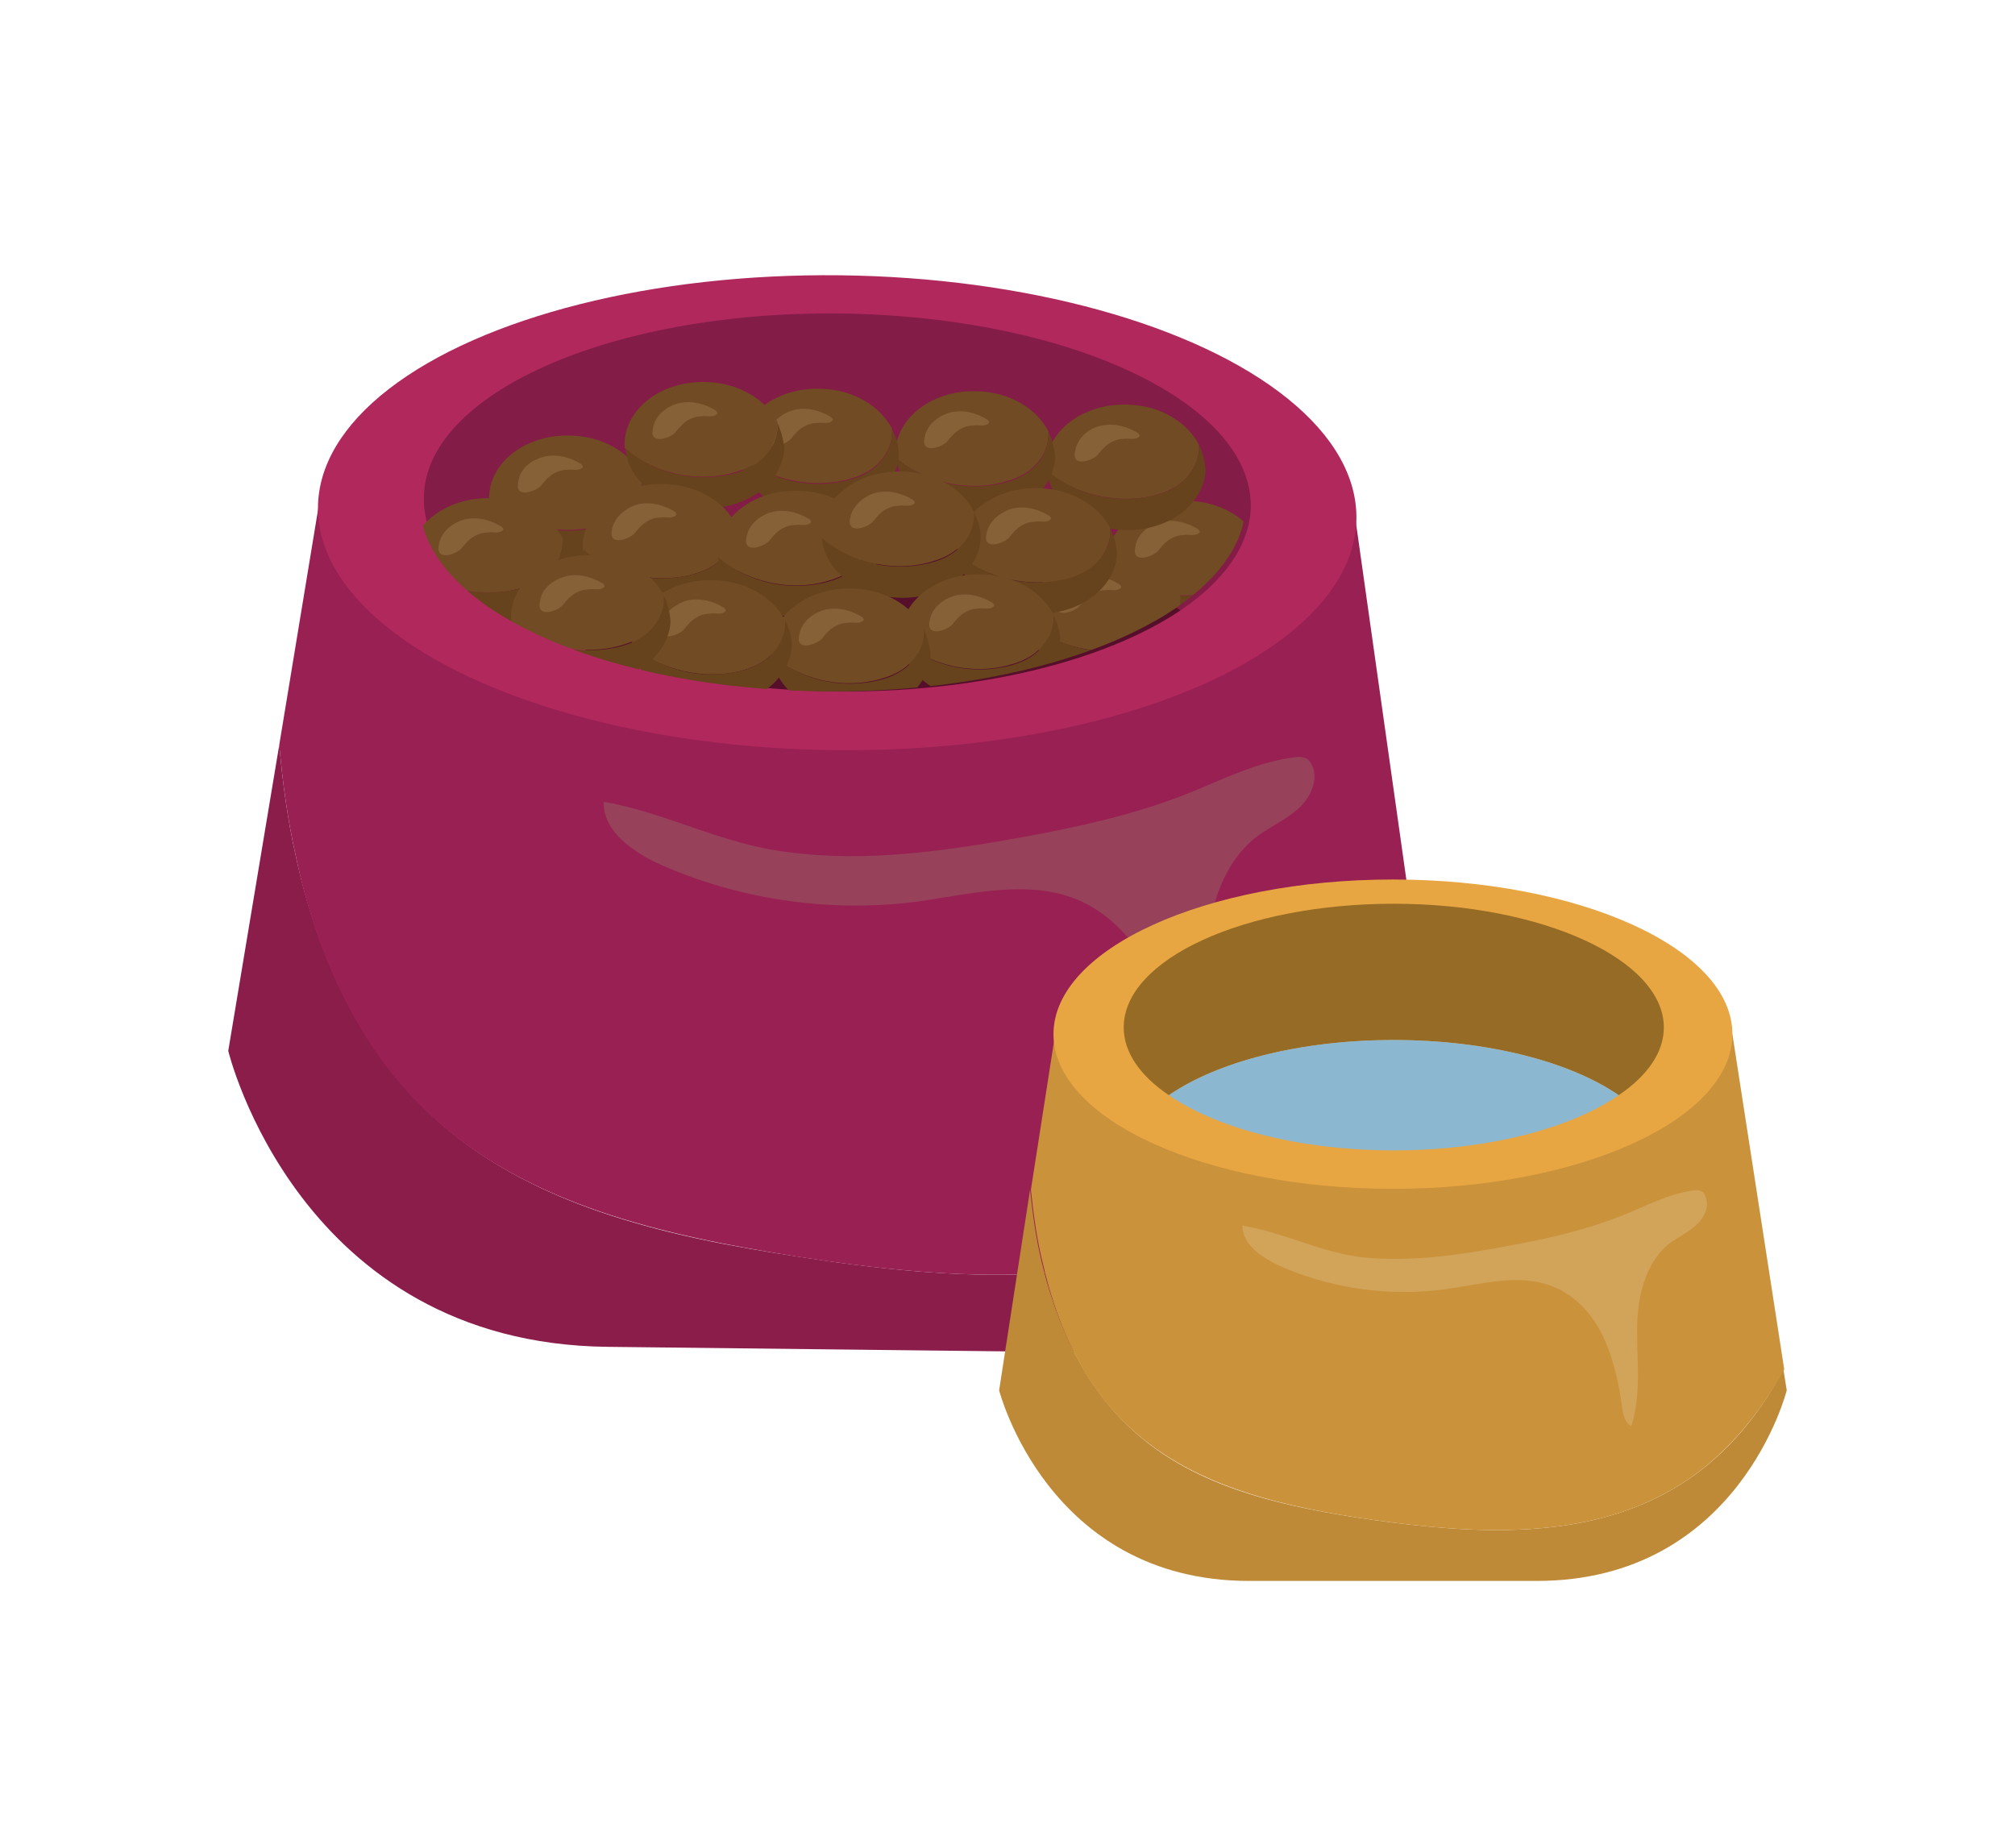 <?xml version="1.0" encoding="utf-8"?>
<!-- Generator: Adobe Illustrator 24.3.0, SVG Export Plug-In . SVG Version: 6.00 Build 0)  -->
<svg version="1.1" xmlns="http://www.w3.org/2000/svg" xmlns:xlink="http://www.w3.org/1999/xlink" x="0px" y="0px"
	 viewBox="0 0 241 221" style="enable-background:new 0 0 241 221;" xml:space="preserve">
<style type="text/css">
	.st0{display:none;}
	.st1{display:inline;fill:#FFFFFF;stroke:#000000;stroke-miterlimit:10;}
	.st2{fill:#8B1D4B;}
	.st3{fill:#992053;}
	.st4{fill:#B1285D;}
	.st5{fill:#831C46;}
	.st6{fill:#550F2A;}
	.st7{fill:#97415B;}
	.st8{fill:#BF8A38;}
	.st9{fill:#CB923C;}
	.st10{fill:#E7A642;}
	.st11{fill:#956B26;}
	.st12{fill:#8CB7D1;}
	.st13{fill:#D1A45A;}
	.st14{clip-path:url(#SVGID_2_);}
	.st15{fill:#714B23;}
	.st16{fill:#66421D;}
	.st17{fill:#866037;}
</style>
<g id="レイヤー_2" class="st0">
	<rect x="0.5" y="0.5" class="st1" width="240" height="220"/>
</g>
<g id="レイヤー_1">
	<g>
		<g>
			<g>
				<g>
					<g>
						<path class="st2" d="M150.4,145.3c-16.3,9.3-36.5,7.9-55,5c-15.8-2.4-32.3-6.1-43.9-17c-8.6-8-13.6-19.3-16.1-30.8
							c-1-4.4-1.6-8.9-2-13.4l-6.1,36.6c0,0,8.4,35,45.4,35.4l52.7,0.6c37,0.4,46.2-34.4,46.2-34.4l-0.5-3.8
							C166,132.5,159.2,140.2,150.4,145.3z"/>
						<path class="st3" d="M51.4,133.3c11.7,10.9,28.2,14.5,43.9,17c18.6,2.9,38.7,4.3,55-5c8.8-5,15.6-12.8,20.5-21.7L162.1,62
							l-124-1.4l-4.7,28.5c0.4,4.5,1,9,2,13.4C37.8,114,42.8,125.3,51.4,133.3z"/>
					</g>
					
						<ellipse transform="matrix(1.115311e-02 -1 1 1.115311e-02 37.615 160.743)" class="st4" cx="100.1" cy="61.4" rx="28.4" ry="62.1"/>
					<g>
						<path class="st5" d="M141.2,73c5.2-3.5,8.3-7.8,8.4-12.4c0.1-12.5-21.9-22.8-49.2-23.1c-27.3-0.3-49.6,9.6-49.7,22
							c-0.1,4.6,2.9,8.9,8.1,12.6c8.9-6,24.1-9.9,41.3-9.7C117.3,62.6,132.4,66.8,141.2,73z"/>
						<path class="st6" d="M141.2,73c-8.8-6.2-23.9-10.4-41.1-10.6c-17.2-0.2-32.4,3.7-41.3,9.7c8.8,6.2,23.9,10.4,41.1,10.6
							C117.1,82.9,132.3,79,141.2,73z"/>
					</g>
				</g>
				<path class="st7" d="M122.5,100.1c6.5-1.2,12.9-2.6,19.1-5c4.3-1.7,8.5-3.9,13.1-4.5c0.5-0.1,1-0.1,1.5,0.1
					c0.4,0.2,0.6,0.6,0.8,1c0.7,1.8-0.4,3.9-1.8,5.1c-1.5,1.3-3.3,2.1-4.8,3.2c-4.7,3.6-6.1,10-6.2,15.9c-0.1,5.9,0.6,12-1.3,17.5
					c-1.2-0.7-1.5-2.3-1.7-3.7c-0.6-4.3-1.4-8.6-3.2-12.6c-1.8-4-4.8-7.5-8.7-9.3c-6.2-2.8-13.3-0.8-20,0.1
					c-9.9,1.2-20.2-0.2-29.4-4.1c-3.2-1.3-7.8-3.9-7.7-7.9c7.5,1.3,14.2,5.1,21.9,6C103.4,103.2,113.1,101.8,122.5,100.1z"/>
			</g>
			<g>
				<g>
					<g>
						<path class="st8" d="M200.1,178.1c-10.6,6.2-23.8,5.4-35.9,3.7c-10.3-1.5-21.1-3.7-28.8-10.8c-5.7-5.2-9-12.5-10.8-20
							c-0.7-2.9-1.1-5.8-1.4-8.7l-3.7,24c0,0,5.8,22.8,29.9,22.8h34.4c24.2,0,29.9-22.8,29.9-22.8l-0.4-2.5
							C210.2,169.7,205.8,174.8,200.1,178.1z"/>
						<path class="st9" d="M135.4,171c7.7,7,18.5,9.3,28.8,10.8c12.1,1.7,25.3,2.5,35.9-3.7c5.7-3.3,10.1-8.5,13.3-14.3l-6.2-40.1
							h-81l-2.9,18.6c0.3,2.9,0.7,5.9,1.4,8.7C126.4,158.6,129.7,165.9,135.4,171z"/>
					</g>
					<path class="st10" d="M207.2,123.7c0,10.2-18.2,18.5-40.6,18.5s-40.6-8.3-40.6-18.5c0-10.2,18.2-18.5,40.6-18.5
						S207.2,113.5,207.2,123.7z"/>
					<g>
						<path class="st11" d="M193.6,131c3.4-2.3,5.4-5.1,5.4-8.1c0-8.1-14.5-14.8-32.3-14.8s-32.3,6.6-32.3,14.8c0,3,2,5.8,5.4,8.1
							c5.8-4,15.7-6.6,26.9-6.6C177.9,124.4,187.8,127,193.6,131z"/>
						<path class="st12" d="M193.6,131c-5.8-4-15.7-6.6-26.9-6.6c-11.3,0-21.1,2.6-26.9,6.6c5.8,4,15.7,6.6,26.9,6.6
							C177.9,137.6,187.8,135,193.6,131z"/>
					</g>
				</g>
				<path class="st13" d="M181.6,148.8c4.2-0.8,8.4-1.8,12.4-3.4c2.8-1.1,5.5-2.6,8.5-3c0.3,0,0.7-0.1,1,0.1
					c0.3,0.1,0.4,0.4,0.5,0.7c0.5,1.2-0.2,2.5-1.2,3.4c-0.9,0.8-2.1,1.4-3.1,2.1c-3,2.4-3.9,6.6-3.9,10.4c0,3.8,0.5,7.8-0.7,11.5
					c-0.8-0.5-1-1.5-1.1-2.4c-0.4-2.8-1-5.6-2.2-8.2c-1.2-2.6-3.2-4.9-5.8-6c-4.1-1.8-8.7-0.4-13.1,0.2c-6.5,0.9-13.2,0-19.2-2.5
					c-2.1-0.9-5.1-2.5-5.1-5.1c4.9,0.8,9.3,3.2,14.4,3.8C169.2,151,175.4,150,181.6,148.8z"/>
			</g>
		</g>
		<g>
			<defs>
				<path id="SVGID_1_" d="M99.7,37.5c-27.3,0-49.5,10.1-49.5,22.6c0,4.6,3,8.9,8.2,12.5c8.9,6.1,24,10.1,41.2,10.1
					c17.2,0,32.4-4,41.2-10.1c5.2-3.6,8.2-7.9,8.2-12.5C149.1,47.6,127,37.5,99.7,37.5z"/>
			</defs>
			<clipPath id="SVGID_2_">
				<use xlink:href="#SVGID_1_"  style="overflow:visible;"/>
			</clipPath>
			<g class="st14">
				<g>
					<g>
						<path class="st15" d="M145.1,70.8c1.1-0.3,2.3-0.7,3.3-1.5c1-0.8,1.8-1.9,2.1-3.3c0.1-0.4,0.1-0.9,0.1-1.3
							c-1.4-2.7-4.6-4.7-8.5-4.8c-5.2-0.2-9.6,3-9.8,7.2c0,0.2,0,0.4,0,0.7c0.4,0.3,0.7,0.6,1.1,0.9C136.9,71,141.1,71.8,145.1,70.8
							z"/>
						<path class="st16" d="M150.6,64.8c0,0.4,0,0.9-0.1,1.3c-0.3,1.4-1.1,2.5-2.1,3.3c-1,0.8-2.1,1.2-3.3,1.5
							c-4,0.9-8.1,0.2-11.6-2.2c-0.4-0.3-0.8-0.5-1.1-0.9c0.3,3.9,4.2,7,9.2,7.2c5.2,0.2,9.6-3,9.8-7.2
							C151.3,66.8,151.1,65.7,150.6,64.8z"/>
					</g>
					<path class="st17" d="M139,62.4c1.5-0.3,3,0.1,4.3,0.9c0.1,0.1,0.2,0.2,0.2,0.3c0,0.2-0.2,0.2-0.3,0.3c-0.5,0.2-1.1,0-1.6,0.1
						c-1,0-1.9,0.5-2.6,1.3c-0.2,0.2-0.4,0.5-0.6,0.7c-0.8,0.7-3.1,1.4-2.6-0.6C136,63.7,137.7,62.7,139,62.4z"/>
				</g>
				<g>
					<g>
						<path class="st15" d="M137.9,59.3c1.1-0.3,2.3-0.7,3.3-1.5c1-0.8,1.8-1.9,2.1-3.3c0.1-0.4,0.1-0.9,0.1-1.3
							c-1.4-2.7-4.6-4.7-8.5-4.8c-5.2-0.2-9.6,3-9.8,7.2c0,0.2,0,0.4,0,0.7c0.4,0.3,0.7,0.6,1.1,0.9C129.8,59.4,134,60.2,137.9,59.3
							z"/>
						<path class="st16" d="M143.4,53.2c0,0.4,0,0.9-0.1,1.3c-0.3,1.4-1.1,2.5-2.1,3.3c-1,0.8-2.1,1.2-3.3,1.5
							c-3.9,0.9-8.1,0.2-11.6-2.2c-0.4-0.3-0.8-0.5-1.1-0.9c0.3,3.9,4.2,7,9.2,7.2c5.2,0.2,9.6-3,9.8-7.2
							C144.1,55.2,143.9,54.2,143.4,53.2z"/>
					</g>
					<path class="st17" d="M131.8,50.9c1.5-0.3,3,0.1,4.3,0.9c0.1,0.1,0.2,0.2,0.2,0.3c0,0.2-0.2,0.2-0.3,0.3
						c-0.5,0.2-1.1,0-1.6,0.1c-1,0-1.9,0.5-2.6,1.3c-0.2,0.2-0.4,0.5-0.6,0.7c-0.8,0.7-3.1,1.4-2.6-0.6
						C128.9,52.2,130.5,51.1,131.8,50.9z"/>
				</g>
				<g>
					<g>
						<path class="st15" d="M119.9,57.7c1.1-0.3,2.3-0.7,3.3-1.5c1-0.8,1.8-1.9,2.1-3.3c0.1-0.4,0.1-0.9,0.1-1.3
							c-1.4-2.7-4.6-4.7-8.5-4.8c-5.2-0.2-9.6,3-9.8,7.2c0,0.2,0,0.4,0,0.7c0.4,0.3,0.7,0.6,1.1,0.9C111.8,57.9,116,58.7,119.9,57.7
							z"/>
						<path class="st16" d="M125.4,51.7c0,0.4,0,0.9-0.1,1.3c-0.3,1.4-1.1,2.5-2.1,3.3c-1,0.8-2.1,1.2-3.3,1.5
							c-4,0.9-8.1,0.2-11.6-2.2c-0.4-0.3-0.8-0.5-1.1-0.9c0.3,3.9,4.2,7,9.2,7.2c5.2,0.2,9.6-3,9.8-7.2
							C126.1,53.7,125.9,52.6,125.4,51.7z"/>
					</g>
					<path class="st17" d="M113.8,49.3c1.5-0.3,3,0.1,4.3,0.9c0.1,0.1,0.2,0.2,0.2,0.3c0,0.2-0.2,0.2-0.3,0.3
						c-0.5,0.2-1.1,0-1.6,0.1c-1,0-1.9,0.5-2.6,1.3c-0.2,0.2-0.4,0.5-0.6,0.7c-0.8,0.7-3.1,1.4-2.6-0.6
						C110.9,50.6,112.5,49.6,113.8,49.3z"/>
				</g>
				<g>
					<g>
						<path class="st15" d="M101.2,57.4c1.1-0.3,2.3-0.7,3.3-1.5c1-0.8,1.8-1.9,2.1-3.3c0.1-0.4,0.1-0.9,0.1-1.3
							c-1.4-2.7-4.6-4.7-8.5-4.8c-5.2-0.2-9.6,3-9.8,7.2c0,0.2,0,0.4,0,0.7c0.4,0.3,0.7,0.6,1.1,0.9C93.1,57.6,97.3,58.3,101.2,57.4
							z"/>
						<path class="st16" d="M106.7,51.4c0,0.4,0,0.9-0.1,1.3c-0.3,1.4-1.1,2.5-2.1,3.3c-1,0.8-2.1,1.2-3.3,1.5
							c-4,0.9-8.1,0.2-11.6-2.2c-0.4-0.3-0.8-0.5-1.1-0.9c0.3,3.9,4.2,7,9.2,7.2c5.2,0.2,9.6-3,9.8-7.2
							C107.5,53.3,107.2,52.3,106.7,51.4z"/>
					</g>
					<path class="st17" d="M95.1,49c1.5-0.3,3,0.1,4.3,0.9c0.1,0.1,0.2,0.2,0.2,0.3c0,0.2-0.2,0.2-0.3,0.3c-0.5,0.2-1.1,0-1.6,0.1
						c-1,0-1.9,0.5-2.6,1.3c-0.2,0.2-0.4,0.5-0.6,0.7c-0.8,0.7-3.1,1.4-2.6-0.6C92.2,50.3,93.8,49.3,95.1,49z"/>
				</g>
				<g>
					<g>
						<path class="st15" d="M71.3,63c1.1-0.3,2.3-0.7,3.3-1.5c1-0.8,1.8-1.9,2.1-3.3c0.1-0.4,0.1-0.9,0.1-1.3
							c-1.4-2.7-4.6-4.7-8.5-4.8c-5.2-0.2-9.6,3-9.8,7.2c0,0.2,0,0.4,0,0.7c0.4,0.3,0.7,0.6,1.1,0.9C63.1,63.2,67.3,63.9,71.3,63z"
							/>
						<path class="st16" d="M76.8,57c0,0.4,0,0.9-0.1,1.3c-0.3,1.4-1.1,2.5-2.1,3.3c-1,0.8-2.1,1.2-3.3,1.5c-4,0.9-8.1,0.2-11.6-2.2
							c-0.4-0.3-0.8-0.5-1.1-0.9c0.3,3.9,4.2,7,9.2,7.2c5.2,0.2,9.6-3,9.8-7.2C77.5,59,77.3,57.9,76.8,57z"/>
					</g>
					<path class="st17" d="M65.2,54.6c1.5-0.3,3,0.1,4.3,0.9c0.1,0.1,0.2,0.2,0.2,0.3c0,0.2-0.2,0.2-0.3,0.3c-0.5,0.2-1.1,0-1.6,0.1
						c-1,0-1.9,0.5-2.6,1.3c-0.2,0.2-0.4,0.5-0.6,0.7c-0.8,0.7-3.1,1.4-2.6-0.6C62.2,55.9,63.8,54.9,65.2,54.6z"/>
				</g>
				<g>
					<g>
						<path class="st15" d="M87.5,56.6c1.1-0.3,2.3-0.7,3.3-1.5c1-0.8,1.8-1.9,2.1-3.3c0.1-0.4,0.1-0.9,0.1-1.3
							c-1.4-2.7-4.6-4.7-8.5-4.8c-5.2-0.2-9.6,3-9.8,7.2c0,0.2,0,0.4,0,0.7c0.4,0.3,0.7,0.6,1.1,0.9C79.3,56.8,83.5,57.6,87.5,56.6z
							"/>
						<path class="st16" d="M93,50.6c0,0.4,0,0.9-0.1,1.3c-0.3,1.4-1.1,2.5-2.1,3.3c-1,0.8-2.1,1.2-3.3,1.5c-4,0.9-8.1,0.2-11.6-2.2
							c-0.4-0.3-0.8-0.5-1.1-0.9c0.3,3.9,4.2,7,9.2,7.2c5.2,0.2,9.6-3,9.8-7.2C93.7,52.6,93.4,51.5,93,50.6z"/>
					</g>
					<path class="st17" d="M81.3,48.2c1.5-0.3,3,0.1,4.3,0.9c0.1,0.1,0.2,0.2,0.2,0.3c0,0.2-0.2,0.2-0.3,0.3c-0.5,0.2-1.1,0-1.6,0.1
						c-1,0-1.9,0.5-2.6,1.3c-0.2,0.2-0.4,0.5-0.6,0.7c-0.8,0.7-3.1,1.4-2.6-0.6C78.4,49.5,80,48.5,81.3,48.2z"/>
				</g>
				<g>
					<g>
						<path class="st15" d="M135.7,77.5c1.1-0.3,2.3-0.7,3.3-1.5c1-0.8,1.8-1.9,2.1-3.3c0.1-0.4,0.1-0.9,0.1-1.3
							c-1.4-2.7-4.6-4.7-8.5-4.8c-5.2-0.2-9.6,3-9.8,7.2c0,0.2,0,0.4,0,0.7c0.4,0.3,0.7,0.6,1.1,0.9
							C127.5,77.6,131.7,78.4,135.7,77.5z"/>
						<path class="st16" d="M141.2,71.4c0,0.4,0,0.9-0.1,1.3c-0.3,1.4-1.1,2.5-2.1,3.3c-1,0.8-2.1,1.2-3.3,1.5
							c-4,0.9-8.1,0.2-11.6-2.2c-0.4-0.3-0.8-0.5-1.1-0.9c0.3,3.9,4.2,7,9.2,7.2c5.2,0.2,9.6-3,9.8-7.2
							C141.9,73.4,141.7,72.4,141.2,71.4z"/>
					</g>
					<path class="st17" d="M129.6,69c1.5-0.3,3,0.1,4.3,0.9c0.1,0.1,0.2,0.2,0.2,0.3c0,0.2-0.2,0.2-0.3,0.3c-0.5,0.2-1.1,0-1.6,0.1
						c-1,0-1.9,0.5-2.6,1.3c-0.2,0.2-0.4,0.5-0.6,0.7c-0.8,0.7-3.1,1.4-2.6-0.6C126.6,70.4,128.3,69.3,129.6,69z"/>
				</g>
				<g>
					<g>
						<path class="st15" d="M82.5,68.8c1.1-0.3,2.3-0.7,3.3-1.5c1-0.8,1.8-1.9,2.1-3.3c0.1-0.4,0.1-0.9,0.1-1.3
							c-1.4-2.7-4.6-4.7-8.5-4.8c-5.2-0.2-9.6,3-9.8,7.2c0,0.2,0,0.4,0,0.7c0.4,0.3,0.7,0.6,1.1,0.9C74.4,68.9,78.6,69.7,82.5,68.8z
							"/>
						<path class="st16" d="M88,62.7c0,0.4,0,0.9-0.1,1.3c-0.3,1.4-1.1,2.5-2.1,3.3c-1,0.8-2.1,1.2-3.3,1.5c-4,0.9-8.1,0.2-11.6-2.2
							c-0.4-0.3-0.8-0.5-1.1-0.9c0.3,3.9,4.2,7,9.2,7.2c5.2,0.2,9.6-3,9.8-7.2C88.8,64.7,88.5,63.7,88,62.7z"/>
					</g>
					<path class="st17" d="M76.4,60.3c1.5-0.3,3,0.1,4.3,0.9c0.1,0.1,0.2,0.2,0.2,0.3c0,0.2-0.2,0.2-0.3,0.3c-0.5,0.2-1.1,0-1.6,0.1
						c-1,0-1.9,0.5-2.6,1.3c-0.2,0.2-0.4,0.5-0.6,0.7c-0.8,0.7-3.1,1.4-2.6-0.6C73.5,61.7,75.1,60.6,76.4,60.3z"/>
				</g>
				<g>
					<g>
						<path class="st15" d="M98.6,69.6c1.1-0.3,2.3-0.7,3.3-1.5c1-0.8,1.8-1.9,2.1-3.3c0.1-0.4,0.1-0.9,0.1-1.3
							c-1.4-2.7-4.6-4.7-8.5-4.8c-5.2-0.2-9.6,3-9.8,7.2c0,0.2,0,0.4,0,0.7c0.4,0.3,0.7,0.6,1.1,0.9C90.5,69.8,94.7,70.6,98.6,69.6z
							"/>
						<path class="st16" d="M104.1,63.6c0,0.4,0,0.9-0.1,1.3c-0.3,1.4-1.1,2.5-2.1,3.3c-1,0.8-2.1,1.2-3.3,1.5
							c-4,0.9-8.1,0.2-11.6-2.2c-0.4-0.3-0.8-0.5-1.1-0.9c0.3,3.9,4.2,7,9.2,7.2c5.2,0.2,9.6-3,9.8-7.2
							C104.9,65.6,104.6,64.5,104.1,63.6z"/>
					</g>
					<path class="st17" d="M92.5,61.2c1.5-0.3,3,0.1,4.3,0.9c0.1,0.1,0.2,0.2,0.2,0.3c0,0.2-0.2,0.2-0.3,0.3c-0.5,0.2-1.1,0-1.6,0.1
						c-1,0-1.9,0.5-2.6,1.3c-0.2,0.2-0.4,0.5-0.6,0.7c-0.8,0.7-3.1,1.4-2.6-0.6C89.6,62.5,91.2,61.5,92.5,61.2z"/>
				</g>
				<g>
					<g>
						<path class="st15" d="M127.3,69.3c1.1-0.3,2.3-0.7,3.3-1.5c1-0.8,1.8-1.9,2.1-3.3c0.1-0.4,0.1-0.9,0.1-1.3
							c-1.4-2.7-4.6-4.7-8.5-4.8c-5.2-0.2-9.6,3-9.8,7.2c0,0.2,0,0.4,0,0.7c0.4,0.3,0.7,0.6,1.1,0.9
							C119.2,69.4,123.4,70.2,127.3,69.3z"/>
						<path class="st16" d="M132.8,63.2c0,0.4,0,0.9-0.1,1.3c-0.3,1.4-1.1,2.5-2.1,3.3c-1,0.8-2.1,1.2-3.3,1.5
							c-4,0.9-8.1,0.2-11.6-2.2c-0.4-0.3-0.8-0.5-1.1-0.9c0.3,3.9,4.2,7,9.2,7.2c5.2,0.2,9.6-3,9.8-7.2
							C133.5,65.2,133.3,64.2,132.8,63.2z"/>
					</g>
					<path class="st17" d="M121.2,60.8c1.5-0.3,3,0.1,4.3,0.9c0.1,0.1,0.2,0.2,0.2,0.3c0,0.2-0.2,0.2-0.3,0.3
						c-0.5,0.2-1.1,0-1.6,0.1c-1,0-1.9,0.5-2.6,1.3c-0.2,0.2-0.4,0.5-0.6,0.7c-0.8,0.7-3.1,1.4-2.6-0.6
						C118.3,62.2,119.9,61.1,121.2,60.8z"/>
				</g>
				<g>
					<g>
						<path class="st15" d="M61.8,70.5c1.1-0.3,2.3-0.7,3.3-1.5c1-0.8,1.8-1.9,2.1-3.3c0.1-0.4,0.1-0.9,0.1-1.3
							c-1.4-2.7-4.6-4.7-8.5-4.8c-5.2-0.2-9.6,3-9.8,7.2c0,0.2,0,0.4,0,0.7c0.4,0.3,0.7,0.6,1.1,0.9C53.7,70.6,57.9,71.4,61.8,70.5z
							"/>
						<path class="st16" d="M67.3,64.4c0,0.4,0,0.9-0.1,1.3c-0.3,1.4-1.1,2.5-2.1,3.3c-1,0.8-2.1,1.2-3.3,1.5
							c-3.9,0.9-8.1,0.2-11.6-2.2c-0.4-0.3-0.8-0.5-1.1-0.9c0.3,3.9,4.2,7,9.2,7.2c5.2,0.2,9.6-3,9.8-7.2
							C68.1,66.4,67.8,65.4,67.3,64.4z"/>
					</g>
					<path class="st17" d="M55.7,62.1c1.5-0.3,3,0.1,4.3,0.9c0.1,0.1,0.2,0.2,0.2,0.3c0,0.2-0.2,0.2-0.3,0.3c-0.5,0.2-1.1,0-1.6,0.1
						c-1,0-1.9,0.5-2.6,1.3c-0.2,0.2-0.4,0.5-0.6,0.7c-0.8,0.7-3.1,1.4-2.6-0.6C52.8,63.4,54.4,62.4,55.7,62.1z"/>
				</g>
				<g>
					<g>
						<path class="st15" d="M111,67.3c1.1-0.3,2.3-0.7,3.3-1.5c1-0.8,1.8-1.9,2.1-3.3c0.1-0.4,0.1-0.9,0.1-1.3
							c-1.4-2.7-4.6-4.7-8.5-4.8c-5.2-0.2-9.6,3-9.8,7.2c0,0.2,0,0.4,0,0.7c0.4,0.3,0.7,0.6,1.1,0.9C102.9,67.5,107.1,68.3,111,67.3
							z"/>
						<path class="st16" d="M116.5,61.3c0,0.4,0,0.9-0.1,1.3c-0.3,1.4-1.1,2.5-2.1,3.3c-1,0.8-2.1,1.2-3.3,1.5
							c-4,0.9-8.1,0.2-11.6-2.2c-0.4-0.3-0.8-0.5-1.1-0.9c0.3,3.9,4.2,7,9.2,7.2c5.2,0.2,9.6-3,9.8-7.2
							C117.3,63.3,117,62.3,116.5,61.3z"/>
					</g>
					<path class="st17" d="M104.9,58.9c1.5-0.3,3,0.1,4.3,0.9c0.1,0.1,0.2,0.2,0.2,0.3c0,0.2-0.2,0.2-0.3,0.3
						c-0.5,0.2-1.1,0-1.6,0.1c-1,0-1.9,0.5-2.6,1.3c-0.2,0.2-0.4,0.5-0.6,0.7c-0.8,0.7-3.1,1.4-2.6-0.6
						C102,60.3,103.6,59.2,104.9,58.9z"/>
				</g>
				<g>
					<g>
						<path class="st15" d="M120.5,79.6c1.1-0.3,2.3-0.7,3.3-1.5c1-0.8,1.8-1.9,2.1-3.3c0.1-0.4,0.1-0.9,0.1-1.3
							c-1.4-2.7-4.6-4.7-8.5-4.8c-5.2-0.2-9.6,3-9.8,7.2c0,0.2,0,0.4,0,0.7c0.4,0.3,0.7,0.6,1.1,0.9
							C112.4,79.8,116.6,80.6,120.5,79.6z"/>
						<path class="st16" d="M126,73.6c0,0.4,0,0.9-0.1,1.3c-0.3,1.4-1.1,2.5-2.1,3.3c-1,0.8-2.1,1.2-3.3,1.5
							c-4,0.9-8.1,0.2-11.6-2.2c-0.4-0.3-0.8-0.5-1.1-0.9c0.3,3.9,4.2,7,9.2,7.2c5.2,0.2,9.6-3,9.8-7.2
							C126.8,75.6,126.5,74.5,126,73.6z"/>
					</g>
					<path class="st17" d="M114.4,71.2c1.5-0.3,3,0.1,4.3,0.9c0.1,0.1,0.2,0.2,0.2,0.3c0,0.2-0.2,0.2-0.3,0.3
						c-0.5,0.2-1.1,0-1.6,0.1c-1,0-1.9,0.5-2.6,1.3c-0.2,0.2-0.4,0.5-0.6,0.7c-0.8,0.7-3.1,1.4-2.6-0.6
						C111.5,72.5,113.1,71.5,114.4,71.2z"/>
				</g>
				<g>
					<g>
						<path class="st15" d="M105,81.3c1.1-0.3,2.3-0.7,3.3-1.5c1-0.8,1.8-1.9,2.1-3.3c0.1-0.4,0.1-0.9,0.1-1.3
							c-1.4-2.7-4.6-4.7-8.5-4.8c-5.2-0.2-9.6,3-9.8,7.2c0,0.2,0,0.4,0,0.7c0.4,0.3,0.7,0.6,1.1,0.9C96.8,81.5,101,82.3,105,81.3z"
							/>
						<path class="st16" d="M110.5,75.3c0,0.4,0,0.9-0.1,1.3c-0.3,1.4-1.1,2.5-2.1,3.3c-1,0.8-2.1,1.2-3.3,1.5
							c-4,0.9-8.1,0.2-11.6-2.2c-0.4-0.3-0.8-0.5-1.1-0.9c0.3,3.9,4.2,7,9.2,7.2c5.2,0.2,9.6-3,9.8-7.2
							C111.2,77.3,110.9,76.2,110.5,75.3z"/>
					</g>
					<path class="st17" d="M98.8,72.9c1.5-0.3,3,0.1,4.3,0.9c0.1,0.1,0.2,0.2,0.2,0.3c0,0.2-0.2,0.2-0.3,0.3c-0.5,0.2-1.1,0-1.6,0.1
						c-1,0-1.9,0.5-2.6,1.3c-0.2,0.2-0.4,0.5-0.6,0.7c-0.8,0.7-3.1,1.4-2.6-0.6C95.9,74.2,97.5,73.2,98.8,72.9z"/>
				</g>
				<g>
					<g>
						<path class="st15" d="M88.4,80.3c1.1-0.3,2.3-0.7,3.3-1.5c1-0.8,1.8-1.9,2.1-3.3c0.1-0.4,0.1-0.9,0.1-1.3
							c-1.4-2.7-4.6-4.7-8.5-4.8c-5.2-0.2-9.6,3-9.8,7.2c0,0.2,0,0.4,0,0.7c0.4,0.3,0.7,0.6,1.1,0.9C80.3,80.4,84.5,81.2,88.4,80.3z
							"/>
						<path class="st16" d="M93.9,74.2c0,0.4,0,0.9-0.1,1.3c-0.3,1.4-1.1,2.5-2.1,3.3c-1,0.8-2.1,1.2-3.3,1.5
							c-4,0.9-8.1,0.2-11.6-2.2c-0.4-0.3-0.8-0.5-1.1-0.9c0.3,3.9,4.2,7,9.2,7.2c5.2,0.2,9.6-3,9.8-7.2
							C94.7,76.2,94.4,75.2,93.9,74.2z"/>
					</g>
					<path class="st17" d="M82.3,71.8c1.5-0.3,3,0.1,4.3,0.9c0.1,0.1,0.2,0.2,0.2,0.3c0,0.2-0.2,0.2-0.3,0.3c-0.5,0.2-1.1,0-1.6,0.1
						c-1,0-1.9,0.5-2.6,1.3c-0.2,0.2-0.4,0.5-0.6,0.7c-0.8,0.7-3.1,1.4-2.6-0.6C79.4,73.2,81,72.1,82.3,71.8z"/>
				</g>
				<g>
					<g>
						<path class="st15" d="M73.9,77.3c1.1-0.3,2.3-0.7,3.3-1.5c1-0.8,1.8-1.9,2.1-3.3c0.1-0.4,0.1-0.9,0.1-1.3
							c-1.4-2.7-4.6-4.7-8.5-4.8c-5.2-0.2-9.6,3-9.8,7.2c0,0.2,0,0.4,0,0.7c0.4,0.3,0.7,0.6,1.1,0.9C65.7,77.5,69.9,78.3,73.9,77.3z
							"/>
						<path class="st16" d="M79.4,71.3c0,0.4,0,0.9-0.1,1.3c-0.3,1.4-1.1,2.5-2.1,3.3c-1,0.8-2.1,1.2-3.3,1.5
							c-4,0.9-8.1,0.2-11.6-2.2c-0.4-0.3-0.8-0.5-1.1-0.9c0.3,3.9,4.2,7,9.2,7.2c5.2,0.2,9.6-3,9.8-7.2
							C80.1,73.3,79.9,72.2,79.4,71.3z"/>
					</g>
					<path class="st17" d="M67.8,68.9c1.5-0.3,3,0.1,4.3,0.9c0.1,0.1,0.2,0.2,0.2,0.3c0,0.2-0.2,0.2-0.3,0.3c-0.5,0.2-1.1,0-1.6,0.1
						c-1,0-1.9,0.5-2.6,1.3c-0.2,0.2-0.4,0.5-0.6,0.7c-0.8,0.7-3.1,1.4-2.6-0.6C64.8,70.2,66.5,69.2,67.8,68.9z"/>
				</g>
			</g>
		</g>
	</g>
</g>
</svg>

